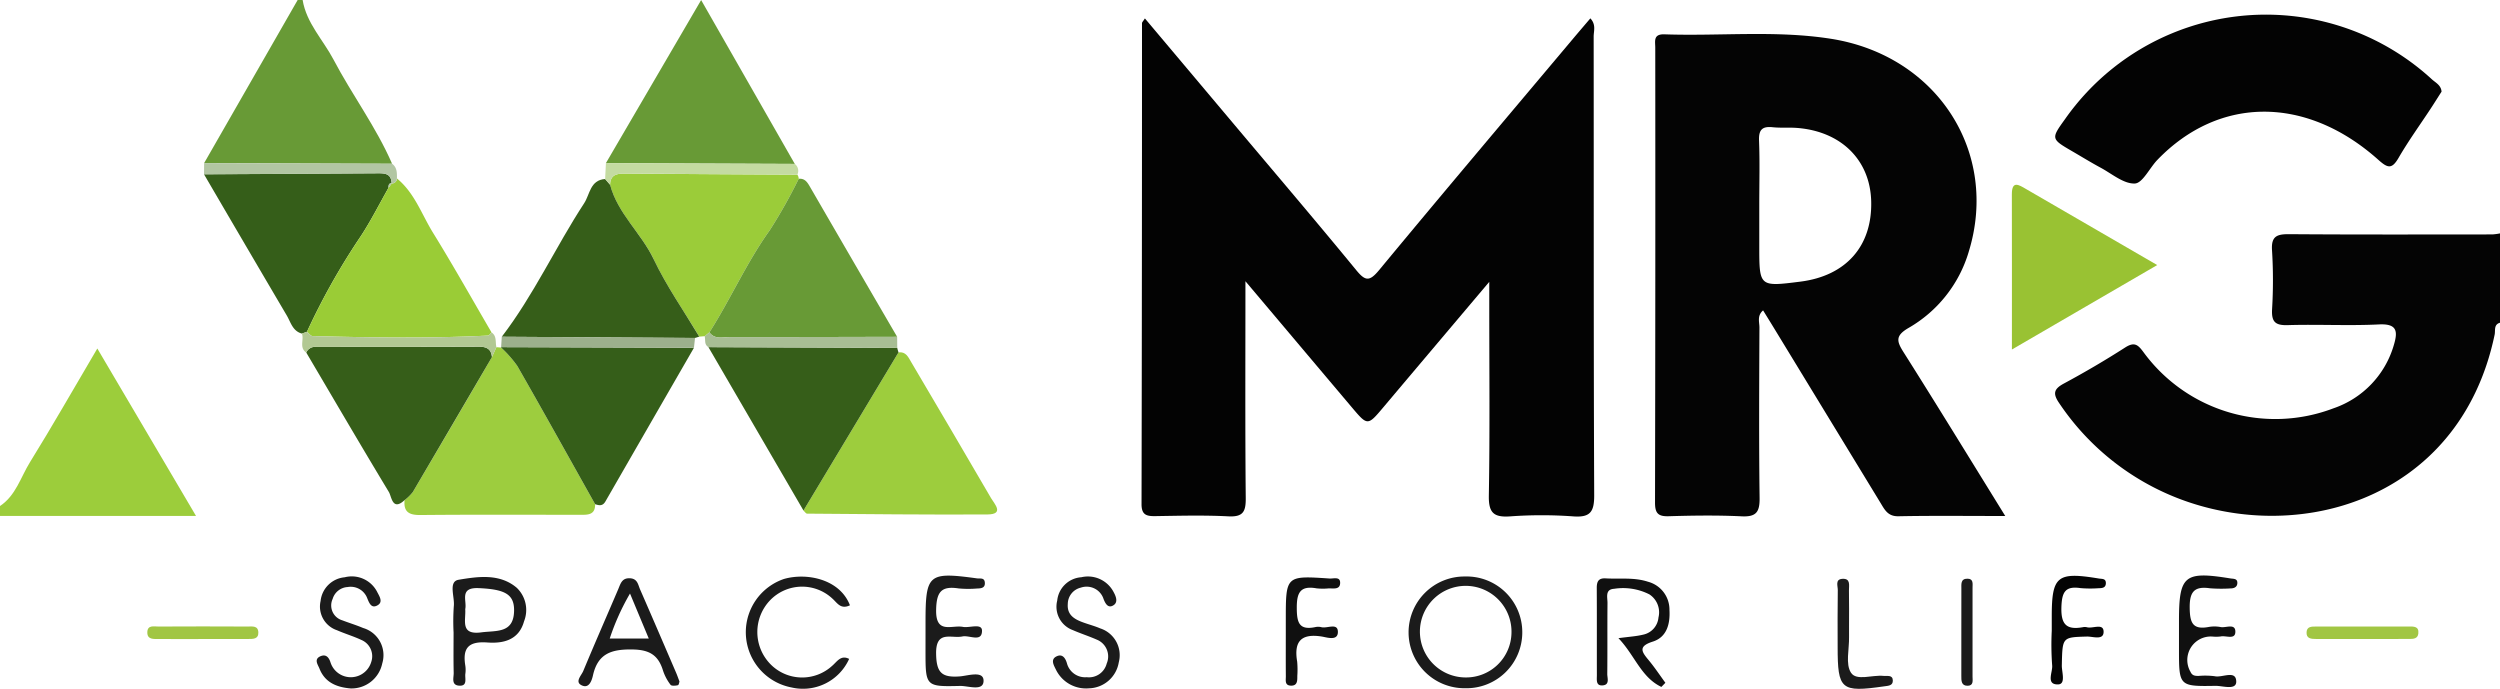 <svg id="Layer_1" data-name="Layer 1" xmlns="http://www.w3.org/2000/svg" viewBox="0 0 284.519 78.393"><defs><style>.cls-1{fill:#040404;}.cls-2{fill:#030303;}.cls-3{fill:#99c233;}.cls-4{fill:#1b1b1b;}.cls-5{fill:#101010;}.cls-6{fill:#a1c643;}.cls-7{fill:#9ccd3b;}.cls-8{fill:#689a36;}.cls-9{fill:#9dcd3e;}.cls-10{fill:#9dcd3d;}.cls-11{fill:#9bcc39;}.cls-12{fill:#365e19;}.cls-13{fill:#355e19;}.cls-14{fill:#9acc36;}.cls-15{fill:#b2c893;}.cls-16{fill:#b2c6a3;}.cls-17{fill:#c4dba1;}.cls-18{fill:#a8be94;}.cls-19{fill:#9cb08c;}</style></defs><title>MRG</title><path class="cls-1" d="M292.26,48.533c-.732.202-.512.881-.608,1.343-4.019,19.307-23.427,24.446-37.582,17.986a28.835,28.835,0,0,1-11.978-10.178c-.751-1.097-.614-1.614.546-2.239,2.365-1.273,4.688-2.635,6.949-4.085,1.068-.685,1.468-.34,2.127.563a18.587,18.587,0,0,0,21.605,6.345,10.764,10.764,0,0,0,6.87-7.237c.449-1.516.362-2.409-1.699-2.306-3.455.172-6.927-.025-10.388.081-1.447.045-1.858-.397-1.782-1.813a55.091,55.091,0,0,0-.006-6.692c-.112-1.64.579-1.857,1.983-1.846,7.697.059,15.394.033,23.091.029a6.329,6.329,0,0,0,.871-.119Z" transform="translate(-7.74 -11.804)"/><path class="cls-2" d="M149.48,43.809c0,8.672-.04,16.677.035,24.681.015,1.554-.306,2.167-1.993,2.078-2.764-.146-5.541-.067-8.312-.025-.998.015-1.557-.148-1.554-1.36q.055-27.366.052-54.732c0-.124.144-.248.331-.55,3.445,4.093,6.846,8.132,10.246,12.174,4.607,5.476,9.25,10.922,13.789,16.454,1.043,1.272,1.512,1.352,2.621.012,7.309-8.834,14.719-17.585,22.096-26.361.631-.75,1.269-1.493,1.944-2.286.675.723.375,1.44.376,2.072.021,17.397-.014,34.795.061,52.192.008,1.898-.442,2.56-2.395,2.414a49.332,49.332,0,0,0-7.153-.001c-1.887.134-2.477-.395-2.443-2.361.123-7.157.049-14.317.049-21.477V43.88c-4.273,5.06-8.162,9.659-12.043,14.263-1.801,2.136-1.8,2.147-3.612.002C157.669,53.522,153.769,48.893,149.48,43.809Z" transform="translate(-7.74 -11.804)"/><path class="cls-1" d="M235.954,70.529c-4.357,0-8.261-.048-12.162.029-1.205.024-1.568-.753-2.041-1.53q-6.061-9.943-12.119-19.887c-.391-.642-.788-1.28-1.239-2.013-.708.611-.412,1.339-.415,1.946-.027,6.469-.065,12.939.018,19.407.02,1.586-.375,2.167-2.039,2.086-2.766-.136-5.545-.094-8.315-.011-1.229.037-1.55-.374-1.547-1.571q.052-25.877.027-51.753c0-.73-.251-1.565,1.051-1.52,6.304.219,12.638-.479,18.914.502,12.117,1.895,19.218,12.939,15.699,24.278a14.861,14.861,0,0,1-6.862,8.647c-1.491.876-1.335,1.5-.547,2.746C228.196,57.922,231.923,64.017,235.954,70.529ZM207.959,34.959v4.846c0,4.641,0,4.641,4.662,4.053,5.215-.657,8.208-4.05,8.075-9.155-.122-4.685-3.414-7.95-8.439-8.34-.919-.071-1.852.018-2.766-.079-1.197-.127-1.608.285-1.559,1.521C208.027,30.187,207.96,32.574,207.959,34.959Z" transform="translate(-7.74 -11.804)"/><path class="cls-2" d="M285.608,22.231c-.414.648-.819,1.298-1.24,1.938-1.223,1.862-2.535,3.672-3.65,5.596-.778,1.344-1.253,1.167-2.316.218-8.195-7.311-18.112-7.274-25.134.015-.89.924-1.687,2.66-2.575,2.692-1.27.046-2.598-1.108-3.876-1.796-1.081-.581-2.128-1.228-3.19-1.845-2.485-1.444-2.486-1.444-.847-3.721a27.921,27.921,0,0,1,41.737-4.488C284.943,21.222,285.548,21.5,285.608,22.231Z" transform="translate(-7.74 -11.804)"/><path class="cls-3" d="M253.247,41.97c-5.661,3.29-10.918,6.345-16.537,9.611,0-6.197.009-11.927-.006-17.657-.004-1.614.802-1.079,1.576-.631C243.12,36.095,247.956,38.903,253.247,41.97Z" transform="translate(-7.74 -11.804)"/><path class="cls-4" d="M180.987,83.768a6.352,6.352,0,0,1-6.5,6.36,6.358,6.358,0,1,1-.005-12.715A6.337,6.337,0,0,1,180.987,83.768ZM174.576,88.903a5.163,5.163,0,0,0,5.182-5.059,5.212,5.212,0,1,0-5.182,5.059Z" transform="translate(-7.74 -11.804)"/><path class="cls-5" d="M196.816,89.981c-2.313-1.099-3.03-3.614-4.887-5.548,1.231-.168,2.059-.21,2.847-.408a2.194,2.194,0,0,0,1.712-1.953,2.438,2.438,0,0,0-1.033-2.622,6.61,6.61,0,0,0-4.024-.635c-1.05.064-.739.992-.745,1.618-.027,2.689.004,5.379-.026,8.068-.005.468.304,1.221-.498,1.304-.822.084-.685-.642-.686-1.151-.009-3.304.007-6.608-.012-9.912-.004-.734.174-1.163,1.017-1.114,1.601.093,3.212-.139,4.799.378a3.286,3.286,0,0,1,2.458,3.231c.088,1.568-.298,3.079-1.895,3.586-1.738.552-1.24,1.189-.455,2.135.674.813,1.26,1.699,1.885,2.553Z" transform="translate(-7.74 -11.804)"/><path class="cls-4" d="M104.47,80.691c-1.073.514-1.459-.298-2.019-.783a5.055,5.055,0,0,0-7.057.199,5.229,5.229,0,0,0,.015,7.271,5.053,5.053,0,0,0,7.043.196c.561-.475.977-1.266,1.926-.782a5.762,5.762,0,0,1-6.573,3.246,6.4,6.4,0,0,1-.854-12.34C99.541,76.949,103.317,77.7,104.47,80.691Z" transform="translate(-7.74 -11.804)"/><path class="cls-4" d="M85.07,89.366c-.027.07-.068.392-.18.419-.27.065-.725.104-.835-.045a5.436,5.436,0,0,1-.851-1.594c-.531-1.741-1.493-2.391-3.457-2.427-2.393-.044-3.963.445-4.522,2.941-.146.651-.476,1.571-1.331,1.116-.739-.392.018-1.107.225-1.606,1.293-3.111,2.65-6.195,3.973-9.294.271-.635.417-1.323,1.369-1.259.839.057.895.739,1.124,1.262,1.382,3.157,2.739,6.324,4.102,9.489C84.81,88.65,84.908,88.941,85.07,89.366Zm-7.94-4.889h4.446c-.738-1.771-1.408-3.375-2.137-5.125A26.858,26.858,0,0,0,77.131,84.477Z" transform="translate(-7.74 -11.804)"/><path class="cls-4" d="M47.66,90.154c-1.704-.136-2.978-.746-3.572-2.282-.155-.4-.661-1.042.117-1.38.662-.287.988.163,1.163.74a2.425,2.425,0,0,0,4.622-.093,2.005,2.005,0,0,0-1.126-2.505c-.899-.424-1.864-.705-2.775-1.106a2.838,2.838,0,0,1-1.864-3.322,3.031,3.031,0,0,1,2.744-2.703,3.247,3.247,0,0,1,3.7,1.675c.267.52.738,1.198-.061,1.565-.619.284-.849-.306-1.074-.858a2.009,2.009,0,0,0-2.227-1.272,1.887,1.887,0,0,0-1.708,1.351A1.763,1.763,0,0,0,46.692,82.4c.787.302,1.598.546,2.373.875a3.22,3.22,0,0,1,2.176,4.035A3.57,3.57,0,0,1,47.66,90.154Z" transform="translate(-7.74 -11.804)"/><path class="cls-4" d="M113.072,83.583v-.921c0-5.538.299-5.795,5.856-5.034.345.047.829-.108.89.443.074.664-.431.7-.897.711a11.929,11.929,0,0,1-2.069-.009c-1.96-.299-2.531.352-2.573,2.435-.057,2.817,1.778,1.699,3.043,1.939.765.146,2.18-.453,2.178.442-.003,1.354-1.438.479-2.221.646-1.272.271-3.047-.772-3.002,1.983.036,2.162.662,2.712,2.68,2.566.915-.066,2.709-.691,2.72.482.012,1.267-1.748.579-2.686.603-3.919.097-3.92.042-3.92-3.984Z" transform="translate(-7.74 -11.804)"/><path class="cls-4" d="M131.679,90.139a3.806,3.806,0,0,1-3.759-2.11c-.228-.48-.707-1.208.132-1.556.584-.243.927.185,1.111.809a2.143,2.143,0,0,0,2.257,1.593,2.083,2.083,0,0,0,2.271-1.553,2.057,2.057,0,0,0-1.091-2.706c-.907-.402-1.858-.705-2.768-1.102a2.831,2.831,0,0,1-1.773-3.354,2.96,2.96,0,0,1,2.741-2.661,3.299,3.299,0,0,1,3.69,1.711c.253.466.515,1.118-.013,1.466-.615.406-.928-.154-1.139-.688a2.026,2.026,0,0,0-2.595-1.306,1.92,1.92,0,0,0-1.48,1.846c-.109,1.357.888,1.818,1.946,2.183.579.2,1.173.362,1.734.604a3.205,3.205,0,0,1,2.123,3.864A3.529,3.529,0,0,1,131.679,90.139Z" transform="translate(-7.74 -11.804)"/><path class="cls-5" d="M255.725,83.593V82.439c0-5.149.617-5.655,5.831-4.809.375.061.831-.004.811.538-.017.462-.383.605-.808.604a16.441,16.441,0,0,1-2.306-.017c-1.819-.266-2.335.435-2.308,2.253.025,1.658.333,2.485,2.14,2.154a3.743,3.743,0,0,1,1.38.005c.593.119,1.671-.455,1.676.522.005.972-1.077.413-1.67.549a4.251,4.251,0,0,1-.921.012,2.676,2.676,0,0,0-2.519,4.008c.206.461.534.466.908.472a8.705,8.705,0,0,1,1.841.031c.863.206,2.419-.747,2.462.585.034,1.058-1.539.499-2.366.513-4.15.071-4.151.034-4.151-4.187Q255.725,84.632,255.725,83.593Z" transform="translate(-7.74 -11.804)"/><path class="cls-4" d="M59.36,83.783a24.82,24.82,0,0,1,.026-2.983c.128-1.049-.658-2.814.551-3.015,2.186-.364,4.664-.739,6.608.909a3.495,3.495,0,0,1,.836,3.819c-.598,2.178-2.427,2.538-4.177,2.411-2.179-.158-2.835.653-2.505,2.65a3.264,3.264,0,0,1,0.0.917c-.066.54.282,1.416-.712,1.346-.924-.065-.6-.914-.613-1.461C59.337,86.846,59.36,85.314,59.36,83.783Zm1.328-2.66c.089,1.289-.613,2.971,1.821,2.65,1.724-.228,3.719.148,3.738-2.505.013-1.856-1.083-2.4-4.034-2.531C59.959,78.637,60.908,80.203,60.688,81.123Z" transform="translate(-7.74 -11.804)"/><path class="cls-1" d="M241.245,83.6V81.99c0-4.638.613-5.133,5.358-4.346.363.06.81-.021.8.536-.01.519-.409.563-.805.567a13.229,13.229,0,0,1-2.068-.01c-1.752-.265-2.13.454-2.186,2.151-.066,1.986.581,2.631,2.439,2.297a1.044,1.044,0,0,1,.458.002c.661.192,1.892-.505,1.905.508.013,1.021-1.226.534-1.9.554-2.821.083-2.783.052-2.855,3.277-.017.753.492,2.153-.434,2.171-1.421.027-.573-1.424-.667-2.19A32.198,32.198,0,0,1,241.245,83.6Z" transform="translate(-7.74 -11.804)"/><path class="cls-5" d="M154.074,83.72q-.001-.69-0-1.381c0-5.027 0-5.032,4.983-4.695.461.031,1.267-.279,1.198.577-.057.715-.802.529-1.313.547a6.643,6.643,0,0,1-1.379-.008c-1.89-.336-2.251.549-2.239,2.272.011,1.612.258,2.521,2.095,2.143a1.495,1.495,0,0,1,.686.003c.657.189,1.87-.532,1.896.514.027,1.105-1.248.646-1.846.553-2.396-.376-3.17.616-2.785,2.872a10.337,10.337,0,0,1,.014,1.609c.006.557.016,1.154-.769,1.108-.68-.04-.532-.627-.536-1.051C154.065,87.095,154.074,85.408,154.074,83.72Z" transform="translate(-7.74 -11.804)"/><path class="cls-4" d="M218.175,83.159c0.0.385-.006.77.001,1.155.026,1.38-.419,3.07.221,4.052.63.966,2.432.219,3.71.36.418.046,1.039-.152,1.051.528.011.601-.532.595-1.004.663-4.904.7-5.276.388-5.276-4.5,0-2.155-.02-4.311.016-6.465.008-.458-.324-1.216.513-1.273.987-.067.747.766.758,1.325C218.193,80.388,218.174,81.774,218.175,83.159Z" transform="translate(-7.74 -11.804)"/><path class="cls-6" d="M276.405,84.527c-1.689.001-3.378.007-5.067-.002-.548-.003-1.156-.019-1.092-.805.051-.627.601-.609,1.048-.611q5.298-.016,10.595-.003c.529.001,1.161-.045,1.077.786-.063.62-.574.628-1.034.63C280.091,84.531,278.248,84.526,276.405,84.527Z" transform="translate(-7.74 -11.804)"/><path class="cls-6" d="M30.681,84.53c-1.615.002-3.231.012-4.846-.004-.594-.006-1.375.109-1.327-.817.041-.794.773-.598,1.262-.6q5.077-.028,10.154,0c.499.002,1.188-.137,1.217.663.028.784-.616.751-1.152.753C34.219,84.534,32.45,84.528,30.681,84.53Z" transform="translate(-7.74 -11.804)"/><path class="cls-4" d="M230.955,83.876c.001-1.686-.006-3.373.004-5.059.003-.518-.107-1.169.711-1.153.686.013.559.593.561,1.015q.016,5.059-.001,10.118c-.002.42.144,1.028-.531,1.051-.769.026-.746-.593-.745-1.143Q230.957,86.29,230.955,83.876Z" transform="translate(-7.74 -11.804)"/><path class="cls-7" d="M7.74,69.392c1.803-1.195,2.35-3.272,3.404-4.974,2.558-4.131,4.964-8.356,7.672-12.951l11.232,19.054H7.74Z" transform="translate(-7.74 -11.804)"/><path class="cls-8" d="M42.181,11.804c.437,2.64,2.333,4.532,3.518,6.786,2.108,4.01,4.848,7.669,6.662,11.849l-21.391-.071L41.616,11.804Z" transform="translate(-7.74 -11.804)"/><path class="cls-9" d="M75.469,69.185c.021,1.252-.853,1.21-1.722,1.209-6.055-.004-12.11-.035-18.164.024-1.295.012-1.928-.355-1.798-1.697a5.11,5.11,0,0,0,.941-.926q4.524-7.664,9.003-15.355.253-.563.507-1.126.267.024.535.043a13.505,13.505,0,0,1,1.838,2.087C69.6,58.67,72.523,63.934,75.469,69.185Z" transform="translate(-7.74 -11.804)"/><path class="cls-10" d="M109.999,51.905c.835-.102,1.105.533,1.436,1.095,3.037,5.163,6.09,10.317,9.096,15.497.379.654,1.558,1.846-.439,1.857-6.834.036-13.669-.041-20.503-.094-.136-.001-.271-.231-.406-.354Q104.592,60.906,109.999,51.905Z" transform="translate(-7.74 -11.804)"/><path class="cls-11" d="M98.484,31.682a.911.911,0,0,1,.158.47,59.344,59.344,0,0,1-3.316,5.885c-2.629,3.672-4.439,7.806-6.849,11.594l-.534.433-.623.051c-1.751-2.929-3.727-5.75-5.189-8.816-1.422-2.982-4.094-5.194-4.957-8.47.026-1.167.8-1.277,1.721-1.27Q88.688,31.635,98.484,31.682Z" transform="translate(-7.74 -11.804)"/><path class="cls-12" d="M77.172,32.83c.863,3.275,3.534,5.487,4.957,8.469,1.462,3.066,3.438,5.888,5.189,8.816Q87.083,50.2,86.841,50.267l-21.994-.139c3.641-4.75,6.12-10.216,9.378-15.199.651-.996.676-2.638,2.383-2.752Q76.89,32.504,77.172,32.83Z" transform="translate(-7.74 -11.804)"/><path class="cls-13" d="M42.099,49.768c-1.056-.281-1.266-1.285-1.722-2.059q-4.725-8.026-9.419-16.07,9.81-.052,19.62-.113c.874-.007,1.694-.04,1.731,1.157l.027-.022c-.396-.021-.369.267-.384.525-1.04,1.832-1.987,3.724-3.139,5.482a77.373,77.373,0,0,0-6.137,10.894Z" transform="translate(-7.74 -11.804)"/><path class="cls-12" d="M109.999,51.905q-5.408,9.001-10.816,18.001-5.41-9.298-10.819-18.596l21.49.086A3.895,3.895,0,0,0,109.999,51.905Z" transform="translate(-7.74 -11.804)"/><path class="cls-12" d="M63.728,52.441q-4.495,7.681-9.003,15.355a5.11,5.11,0,0,1-.941.926c-1.391,1.287-1.47-.398-1.787-.923C48.818,62.535,45.717,57.224,42.594,51.927a1.088,1.088,0,0,1,1.129-.639c6.164-.008,12.329 0,18.493-.029C63.096,51.255,63.644,51.507,63.728,52.441Z" transform="translate(-7.74 -11.804)"/><path class="cls-14" d="M42.677,49.562a77.373,77.373,0,0,1,6.137-10.894c1.151-1.758,2.099-3.65,3.138-5.482q.192-.262.384-.524l-.027.022a.582.582,0,0,0,.608-.567c2.006,1.635,2.809,4.083,4.108,6.184,2.303,3.727,4.445,7.552,6.655,11.336-.137.124-.269.351-.412.358-6.649.342-13.3.226-19.95.058C43.1,50.048,42.89,49.733,42.677,49.562Z" transform="translate(-7.74 -11.804)"/><path class="cls-8" d="M88.475,49.632c2.41-3.788,4.22-7.922,6.849-11.594a59.344,59.344,0,0,0,3.316-5.885c.675-.069.967.366,1.264.88q4.956,8.56,9.939,17.105c-6.347.014-12.695.039-19.042.027C90.009,50.162,89.096,50.476,88.475,49.632Z" transform="translate(-7.74 -11.804)"/><path class="cls-13" d="M75.469,69.185c-2.945-5.251-5.869-10.515-8.86-15.74a13.505,13.505,0,0,0-1.838-2.087l.002-.046q10.973.035,21.946.069Q81.677,60.121,76.645,68.866C76.324,69.426,75.929,69.334,75.469,69.185Z" transform="translate(-7.74 -11.804)"/><path class="cls-8" d="M76.699,30.365C80.219,24.338,83.739,18.311,87.535,11.811c3.735,6.536,7.196,12.592,10.657,18.648Q87.446,30.411,76.699,30.365Z" transform="translate(-7.74 -11.804)"/><path class="cls-15" d="M42.677,49.562c.213.171.423.486.64.491,6.65.168,13.302.284,19.95-.058.143-.007.275-.234.412-.358.625.414.415,1.103.555,1.677q-.253.563-.507,1.126c-.084-.933-.632-1.186-1.513-1.182-6.164.029-12.329.021-18.493.029a1.088,1.088,0,0,0-1.129.639c-.833-.566-.223-1.464-.495-2.159Z" transform="translate(-7.74 -11.804)"/><path class="cls-16" d="M52.917,32.117a.582.582,0,0,1-.608.567c-.037-1.197-.857-1.164-1.731-1.157q-9.81.074-19.62.113l.012-1.271,21.391.071C52.944,30.866,52.917,31.496,52.917,32.117Z" transform="translate(-7.74 -11.804)"/><path class="cls-17" d="M76.699,30.365q10.746.047,21.493.093a.985.985,0,0,1,.292,1.223q-9.796-.058-19.591-.122c-.921-.007-1.695.103-1.721,1.27q-.282-.326-.565-.652Q76.653,31.271,76.699,30.365Z" transform="translate(-7.74 -11.804)"/><path class="cls-18" d="M88.475,49.632c.62.844,1.533.53,2.327.532,6.347.012,12.695-.013,19.042-.027l.01,1.261q-10.745-.043-21.49-.086c-.502-.292-.322-.817-.423-1.246Q88.208,49.848,88.475,49.632Z" transform="translate(-7.74 -11.804)"/><path class="cls-19" d="M86.718,51.381q-10.973-.034-21.946-.069.037-.592.074-1.184,10.997.069,21.994.139Z" transform="translate(-7.74 -11.804)"/><path class="cls-16" d="M52.336,32.662q-.192.262-.384.524C51.967,32.928,51.94,32.64,52.336,32.662Z" transform="translate(-7.74 -11.804)"/></svg>